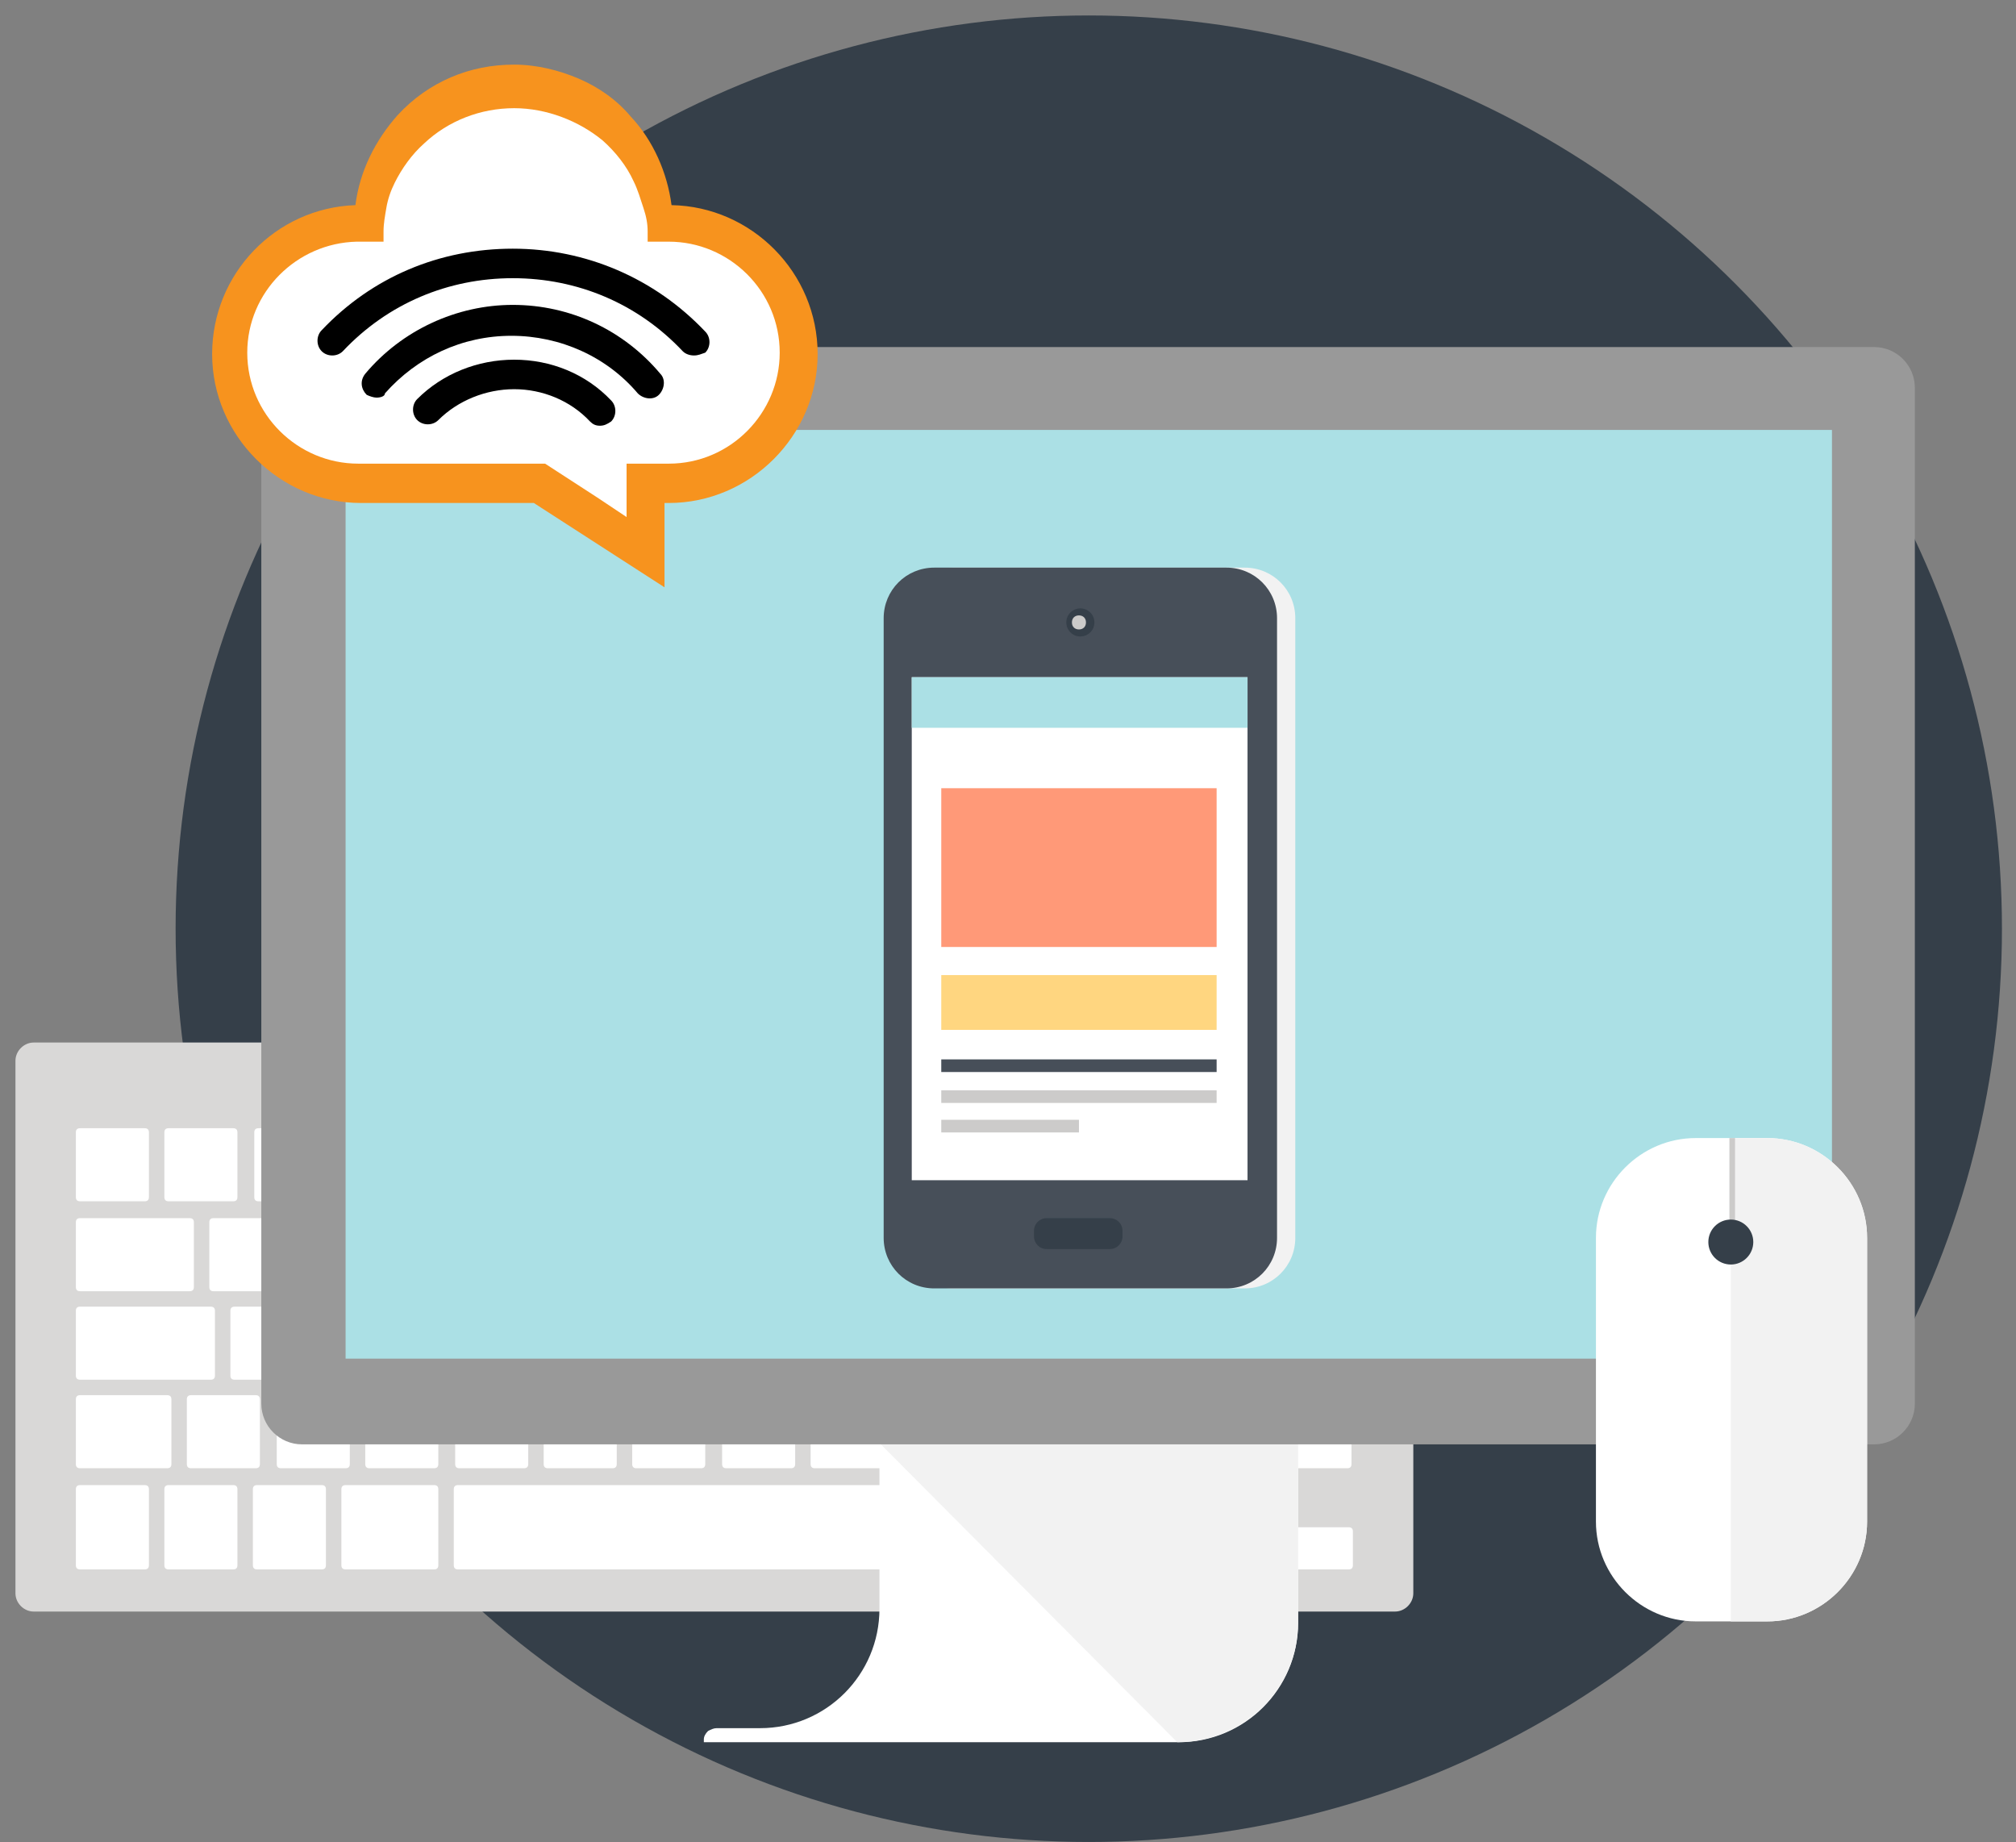 <?xml version="1.0" encoding="utf-8"?>
<!-- Generator: Adobe Illustrator 19.0.0, SVG Export Plug-In . SVG Version: 6.00 Build 0)  -->
<svg version="1.1" id="Layer_1" xmlns="http://www.w3.org/2000/svg" xmlns:xlink="http://www.w3.org/1999/xlink" x="0px" y="0px"
	 viewBox="0 0 143.5 131.1" style="enable-background:new 0 0 143.5 131.1;" xml:space="preserve">
<rect x="0" y="0" width="143.5" height="131.1" fill="#808080" stroke="none"/>
<style type="text/css">
	.st0{fill:#353F49;}
	.st1{fill:#D9D8D7;}
	.st2{fill:#FFFFFF;}
	.st3{fill:#F2F2F2;}
	.st4{fill:#999999;}
	.st5{fill:#ABE0E5;}
	.st6{fill:#474F59;}
	.st7{fill:#CCCBCA;}
	.st8{fill:#FF9978;}
	.st9{fill:#FFD680;}
	.st10{fill:#F7931E;}
	.st11{opacity:0.7;fill:none;}
</style>
<circle class="st0" cx="77.5" cy="66.1" r="65"/>
<g>
	<path class="st1" d="M100.5,75.5c0-0.7-0.6-1.3-1.3-1.3H2.4c-0.7,0-1.3,0.6-1.3,1.3v37.9c0,0.7,0.6,1.3,1.3,1.3h96.9
		c0.7,0,1.3-0.6,1.3-1.3V75.5z"/>
	<g>
		<g>
			<path class="st2" d="M10.6,85.2c0,0.2-0.1,0.3-0.3,0.3H5.7c-0.2,0-0.3-0.1-0.3-0.3v-4.6c0-0.2,0.1-0.3,0.3-0.3h4.6
				c0.2,0,0.3,0.1,0.3,0.3V85.2z"/>
			<path class="st2" d="M20.1,91.6c0,0.2-0.1,0.3-0.3,0.3h-4.6c-0.2,0-0.3-0.1-0.3-0.3V87c0-0.2,0.1-0.3,0.3-0.3h4.6
				c0.2,0,0.3,0.1,0.3,0.3V91.6z"/>
			<path class="st2" d="M21.6,97.9c0,0.2-0.1,0.3-0.3,0.3h-4.6c-0.2,0-0.3-0.1-0.3-0.3v-4.6c0-0.2,0.1-0.3,0.3-0.3h4.6
				c0.2,0,0.3,0.1,0.3,0.3V97.9z"/>
			<path class="st2" d="M18.5,104.2c0,0.2-0.1,0.3-0.3,0.3h-4.6c-0.2,0-0.3-0.1-0.3-0.3v-4.6c0-0.2,0.1-0.3,0.3-0.3h4.6
				c0.2,0,0.3,0.1,0.3,0.3V104.2z"/>
			<path class="st2" d="M10.6,111.4c0,0.2-0.1,0.3-0.3,0.3H5.7c-0.2,0-0.3-0.1-0.3-0.3V106c0-0.2,0.1-0.3,0.3-0.3h4.6
				c0.2,0,0.3,0.1,0.3,0.3V111.4z"/>
			<path class="st2" d="M16.9,111.4c0,0.2-0.1,0.3-0.3,0.3H12c-0.2,0-0.3-0.1-0.3-0.3V106c0-0.2,0.1-0.3,0.3-0.3h4.6
				c0.2,0,0.3,0.1,0.3,0.3V111.4z"/>
			<path class="st2" d="M23.2,111.4c0,0.2-0.1,0.3-0.3,0.3h-4.6c-0.2,0-0.3-0.1-0.3-0.3V106c0-0.2,0.1-0.3,0.3-0.3h4.6
				c0.2,0,0.3,0.1,0.3,0.3V111.4z"/>
			<path class="st2" d="M77.2,111.4c0,0.2-0.1,0.3-0.3,0.3h-4.6c-0.2,0-0.3-0.1-0.3-0.3V106c0-0.2,0.1-0.3,0.3-0.3h4.6
				c0.2,0,0.3,0.1,0.3,0.3V111.4z"/>
			<path class="st2" d="M83.6,111.4c0,0.2-0.1,0.3-0.3,0.3h-4.6c-0.2,0-0.3-0.1-0.3-0.3V109c0-0.2,0.1-0.3,0.3-0.3h4.6
				c0.2,0,0.3,0.1,0.3,0.3V111.4z"/>
			<path class="st2" d="M96.3,111.4c0,0.2-0.1,0.3-0.3,0.3h-4.6c-0.2,0-0.3-0.1-0.3-0.3V109c0-0.2,0.1-0.3,0.3-0.3H96
				c0.2,0,0.3,0.1,0.3,0.3V111.4z"/>
			<path class="st2" d="M31.2,111.4c0,0.2-0.1,0.3-0.3,0.3h-6.3c-0.2,0-0.3-0.1-0.3-0.3V106c0-0.2,0.1-0.3,0.3-0.3h6.3
				c0.2,0,0.3,0.1,0.3,0.3V111.4z"/>
			<path class="st2" d="M70.9,111.4c0,0.2-0.1,0.3-0.3,0.3h-6.3c-0.2,0-0.3-0.1-0.3-0.3V106c0-0.2,0.1-0.3,0.3-0.3h6.3
				c0.2,0,0.3,0.1,0.3,0.3V111.4z"/>
			<path class="st2" d="M62.9,111.4c0,0.2-0.1,0.3-0.3,0.3h-30c-0.2,0-0.3-0.1-0.3-0.3V106c0-0.2,0.1-0.3,0.3-0.3h30
				c0.2,0,0.3,0.1,0.3,0.3V111.4z"/>
			<path class="st2" d="M24.9,104.2c0,0.2-0.1,0.3-0.3,0.3H20c-0.2,0-0.3-0.1-0.3-0.3v-4.6c0-0.2,0.1-0.3,0.3-0.3h4.6
				c0.2,0,0.3,0.1,0.3,0.3V104.2z"/>
			<path class="st2" d="M31.2,104.2c0,0.2-0.1,0.3-0.3,0.3h-4.6c-0.2,0-0.3-0.1-0.3-0.3v-4.6c0-0.2,0.1-0.3,0.3-0.3h4.6
				c0.2,0,0.3,0.1,0.3,0.3V104.2z"/>
			<path class="st2" d="M37.6,104.2c0,0.2-0.1,0.3-0.3,0.3h-4.6c-0.2,0-0.3-0.1-0.3-0.3v-4.6c0-0.2,0.1-0.3,0.3-0.3h4.6
				c0.2,0,0.3,0.1,0.3,0.3V104.2z"/>
			<path class="st2" d="M43.9,104.2c0,0.2-0.1,0.3-0.3,0.3H39c-0.2,0-0.3-0.1-0.3-0.3v-4.6c0-0.2,0.1-0.3,0.3-0.3h4.6
				c0.2,0,0.3,0.1,0.3,0.3V104.2z"/>
			<path class="st2" d="M50.2,104.2c0,0.2-0.1,0.3-0.3,0.3h-4.6c-0.2,0-0.3-0.1-0.3-0.3v-4.6c0-0.2,0.1-0.3,0.3-0.3h4.6
				c0.2,0,0.3,0.1,0.3,0.3V104.2z"/>
			<path class="st2" d="M56.6,104.2c0,0.2-0.1,0.3-0.3,0.3h-4.6c-0.2,0-0.3-0.1-0.3-0.3v-4.6c0-0.2,0.1-0.3,0.3-0.3h4.6
				c0.2,0,0.3,0.1,0.3,0.3V104.2z"/>
			<path class="st2" d="M62.9,104.2c0,0.2-0.1,0.3-0.3,0.3H58c-0.2,0-0.3-0.1-0.3-0.3v-4.6c0-0.2,0.1-0.3,0.3-0.3h4.6
				c0.2,0,0.3,0.1,0.3,0.3V104.2z"/>
			<path class="st2" d="M69.2,104.2c0,0.2-0.1,0.3-0.3,0.3h-4.6c-0.2,0-0.3-0.1-0.3-0.3v-4.6c0-0.2,0.1-0.3,0.3-0.3H69
				c0.2,0,0.3,0.1,0.3,0.3V104.2z"/>
			<path class="st2" d="M75.6,104.2c0,0.2-0.1,0.3-0.3,0.3h-4.6c-0.2,0-0.3-0.1-0.3-0.3v-4.6c0-0.2,0.1-0.3,0.3-0.3h4.6
				c0.2,0,0.3,0.1,0.3,0.3V104.2z"/>
			<path class="st2" d="M81.9,104.2c0,0.2-0.1,0.3-0.3,0.3H77c-0.2,0-0.3-0.1-0.3-0.3v-4.6c0-0.2,0.1-0.3,0.3-0.3h4.6
				c0.2,0,0.3,0.1,0.3,0.3V104.2z"/>
			<path class="st2" d="M96.2,104.2c0,0.2-0.1,0.3-0.3,0.3H83.4c-0.2,0-0.3-0.1-0.3-0.3v-4.6c0-0.2,0.1-0.3,0.3-0.3h12.5
				c0.2,0,0.3,0.1,0.3,0.3V104.2z"/>
			<path class="st2" d="M28,97.9c0,0.2-0.1,0.3-0.3,0.3h-4.6c-0.2,0-0.3-0.1-0.3-0.3v-4.6c0-0.2,0.1-0.3,0.3-0.3h4.6
				c0.2,0,0.3,0.1,0.3,0.3V97.9z"/>
			<path class="st2" d="M34.3,97.9c0,0.2-0.1,0.3-0.3,0.3h-4.6c-0.2,0-0.3-0.1-0.3-0.3v-4.6c0-0.2,0.1-0.3,0.3-0.3H34
				c0.2,0,0.3,0.1,0.3,0.3V97.9z"/>
			<path class="st2" d="M40.7,97.9c0,0.2-0.1,0.3-0.3,0.3h-4.6c-0.2,0-0.3-0.1-0.3-0.3v-4.6c0-0.2,0.1-0.3,0.3-0.3h4.6
				c0.2,0,0.3,0.1,0.3,0.3V97.9z"/>
			<path class="st2" d="M47,97.9c0,0.2-0.1,0.3-0.3,0.3h-4.6c-0.2,0-0.3-0.1-0.3-0.3v-4.6c0-0.2,0.1-0.3,0.3-0.3h4.6
				c0.2,0,0.3,0.1,0.3,0.3V97.9z"/>
			<path class="st2" d="M53.3,97.9c0,0.2-0.1,0.3-0.3,0.3h-4.6c-0.2,0-0.3-0.1-0.3-0.3v-4.6c0-0.2,0.1-0.3,0.3-0.3H53
				c0.2,0,0.3,0.1,0.3,0.3V97.9z"/>
			<path class="st2" d="M59.7,97.9c0,0.2-0.1,0.3-0.3,0.3h-4.6c-0.2,0-0.3-0.1-0.3-0.3v-4.6c0-0.2,0.1-0.3,0.3-0.3h4.6
				c0.2,0,0.3,0.1,0.3,0.3V97.9z"/>
			<path class="st2" d="M66,97.9c0,0.2-0.1,0.3-0.3,0.3h-4.6c-0.2,0-0.3-0.1-0.3-0.3v-4.6c0-0.2,0.1-0.3,0.3-0.3h4.6
				c0.2,0,0.3,0.1,0.3,0.3V97.9z"/>
			<path class="st2" d="M72.4,97.9c0,0.2-0.1,0.3-0.3,0.3h-4.6c-0.2,0-0.3-0.1-0.3-0.3v-4.6c0-0.2,0.1-0.3,0.3-0.3h4.6
				c0.2,0,0.3,0.1,0.3,0.3V97.9z"/>
			<path class="st2" d="M78.7,97.9c0,0.2-0.1,0.3-0.3,0.3h-4.6c-0.2,0-0.3-0.1-0.3-0.3v-4.6c0-0.2,0.1-0.3,0.3-0.3h4.6
				c0.2,0,0.3,0.1,0.3,0.3V97.9z"/>
			<path class="st2" d="M85,97.9c0,0.2-0.1,0.3-0.3,0.3h-4.6c-0.2,0-0.3-0.1-0.3-0.3v-4.6c0-0.2,0.1-0.3,0.3-0.3h4.6
				c0.2,0,0.3,0.1,0.3,0.3V97.9z"/>
			<path class="st2" d="M91.4,97.9c0,0.2-0.1,0.3-0.3,0.3h-4.6c-0.2,0-0.3-0.1-0.3-0.3v-4.6c0-0.2,0.1-0.3,0.3-0.3h4.6
				c0.2,0,0.3,0.1,0.3,0.3V97.9z"/>
			<path class="st2" d="M26.5,91.6c0,0.2-0.1,0.3-0.3,0.3h-4.6c-0.2,0-0.3-0.1-0.3-0.3V87c0-0.2,0.1-0.3,0.3-0.3h4.6
				c0.2,0,0.3,0.1,0.3,0.3V91.6z"/>
			<path class="st2" d="M32.8,91.6c0,0.2-0.1,0.3-0.3,0.3h-4.6c-0.2,0-0.3-0.1-0.3-0.3V87c0-0.2,0.1-0.3,0.3-0.3h4.6
				c0.2,0,0.3,0.1,0.3,0.3V91.6z"/>
			<path class="st2" d="M39.2,91.6c0,0.2-0.1,0.3-0.3,0.3h-4.6c-0.2,0-0.3-0.1-0.3-0.3V87c0-0.2,0.1-0.3,0.3-0.3h4.6
				c0.2,0,0.3,0.1,0.3,0.3V91.6z"/>
			<path class="st2" d="M45.5,91.6c0,0.2-0.1,0.3-0.3,0.3h-4.6c-0.2,0-0.3-0.1-0.3-0.3V87c0-0.2,0.1-0.3,0.3-0.3h4.6
				c0.2,0,0.3,0.1,0.3,0.3V91.6z"/>
			<path class="st2" d="M51.8,91.6c0,0.2-0.1,0.3-0.3,0.3h-4.6c-0.2,0-0.3-0.1-0.3-0.3V87c0-0.2,0.1-0.3,0.3-0.3h4.6
				c0.2,0,0.3,0.1,0.3,0.3V91.6z"/>
			<path class="st2" d="M58.2,91.6c0,0.2-0.1,0.3-0.3,0.3h-4.6c-0.2,0-0.3-0.1-0.3-0.3V87c0-0.2,0.1-0.3,0.3-0.3h4.6
				c0.2,0,0.3,0.1,0.3,0.3V91.6z"/>
			<path class="st2" d="M64.5,91.6c0,0.2-0.1,0.3-0.3,0.3h-4.6c-0.2,0-0.3-0.1-0.3-0.3V87c0-0.2,0.1-0.3,0.3-0.3h4.6
				c0.2,0,0.3,0.1,0.3,0.3V91.6z"/>
			<path class="st2" d="M70.9,91.6c0,0.2-0.1,0.3-0.3,0.3h-4.6c-0.2,0-0.3-0.1-0.3-0.3V87c0-0.2,0.1-0.3,0.3-0.3h4.6
				c0.2,0,0.3,0.1,0.3,0.3V91.6z"/>
			<path class="st2" d="M77.2,91.6c0,0.2-0.1,0.3-0.3,0.3h-4.6c-0.2,0-0.3-0.1-0.3-0.3V87c0-0.2,0.1-0.3,0.3-0.3h4.6
				c0.2,0,0.3,0.1,0.3,0.3V91.6z"/>
			<path class="st2" d="M83.5,91.6c0,0.2-0.1,0.3-0.3,0.3h-4.6c-0.2,0-0.3-0.1-0.3-0.3V87c0-0.2,0.1-0.3,0.3-0.3h4.6
				c0.2,0,0.3,0.1,0.3,0.3V91.6z"/>
			<path class="st2" d="M89.9,91.6c0,0.2-0.1,0.3-0.3,0.3H85c-0.2,0-0.3-0.1-0.3-0.3V87c0-0.2,0.1-0.3,0.3-0.3h4.6
				c0.2,0,0.3,0.1,0.3,0.3V91.6z"/>
			<path class="st2" d="M13.8,91.6c0,0.2-0.1,0.3-0.3,0.3H5.7c-0.2,0-0.3-0.1-0.3-0.3V87c0-0.2,0.1-0.3,0.3-0.3h7.8
				c0.2,0,0.3,0.1,0.3,0.3V91.6z"/>
			<path class="st2" d="M96.2,85.2c0,0.2-0.1,0.3-0.3,0.3h-7.8c-0.2,0-0.3-0.1-0.3-0.3v-4.6c0-0.2,0.1-0.3,0.3-0.3h7.8
				c0.2,0,0.3,0.1,0.3,0.3V85.2z"/>
			<path class="st2" d="M15.3,97.9c0,0.2-0.1,0.3-0.3,0.3H5.7c-0.2,0-0.3-0.1-0.3-0.3v-4.6c0-0.2,0.1-0.3,0.3-0.3H15
				c0.2,0,0.3,0.1,0.3,0.3V97.9z"/>
			<path class="st2" d="M12.2,104.2c0,0.2-0.1,0.3-0.3,0.3H5.7c-0.2,0-0.3-0.1-0.3-0.3v-4.6c0-0.2,0.1-0.3,0.3-0.3h6.2
				c0.2,0,0.3,0.1,0.3,0.3V104.2z"/>
			<path class="st2" d="M16.9,85.2c0,0.2-0.1,0.3-0.3,0.3H12c-0.2,0-0.3-0.1-0.3-0.3v-4.6c0-0.2,0.1-0.3,0.3-0.3h4.6
				c0.2,0,0.3,0.1,0.3,0.3V85.2z"/>
			<path class="st2" d="M23.3,85.2c0,0.2-0.1,0.3-0.3,0.3h-4.6c-0.2,0-0.3-0.1-0.3-0.3v-4.6c0-0.2,0.1-0.3,0.3-0.3H23
				c0.2,0,0.3,0.1,0.3,0.3V85.2z"/>
			<path class="st2" d="M29.6,85.2c0,0.2-0.1,0.3-0.3,0.3h-4.6c-0.2,0-0.3-0.1-0.3-0.3v-4.6c0-0.2,0.1-0.3,0.3-0.3h4.6
				c0.2,0,0.3,0.1,0.3,0.3V85.2z"/>
			<path class="st2" d="M36,85.2c0,0.2-0.1,0.3-0.3,0.3H31c-0.2,0-0.3-0.1-0.3-0.3v-4.6c0-0.2,0.1-0.3,0.3-0.3h4.6
				c0.2,0,0.3,0.1,0.3,0.3V85.2z"/>
			<path class="st2" d="M42.3,85.2c0,0.2-0.1,0.3-0.3,0.3h-4.6c-0.2,0-0.3-0.1-0.3-0.3v-4.6c0-0.2,0.1-0.3,0.3-0.3H42
				c0.2,0,0.3,0.1,0.3,0.3V85.2z"/>
			<path class="st2" d="M48.6,85.2c0,0.2-0.1,0.3-0.3,0.3h-4.6c-0.2,0-0.3-0.1-0.3-0.3v-4.6c0-0.2,0.1-0.3,0.3-0.3h4.6
				c0.2,0,0.3,0.1,0.3,0.3V85.2z"/>
			<path class="st2" d="M55,85.2c0,0.2-0.1,0.3-0.3,0.3h-4.6c-0.2,0-0.3-0.1-0.3-0.3v-4.6c0-0.2,0.1-0.3,0.3-0.3h4.6
				c0.2,0,0.3,0.1,0.3,0.3V85.2z"/>
			<path class="st2" d="M61.3,85.2c0,0.2-0.1,0.3-0.3,0.3h-4.6c-0.2,0-0.3-0.1-0.3-0.3v-4.6c0-0.2,0.1-0.3,0.3-0.3H61
				c0.2,0,0.3,0.1,0.3,0.3V85.2z"/>
			<path class="st2" d="M67.6,85.2c0,0.2-0.1,0.3-0.3,0.3h-4.6c-0.2,0-0.3-0.1-0.3-0.3v-4.6c0-0.2,0.1-0.3,0.3-0.3h4.6
				c0.2,0,0.3,0.1,0.3,0.3V85.2z"/>
			<path class="st2" d="M74,85.2c0,0.2-0.1,0.3-0.3,0.3h-4.6c-0.2,0-0.3-0.1-0.3-0.3v-4.6c0-0.2,0.1-0.3,0.3-0.3h4.6
				c0.2,0,0.3,0.1,0.3,0.3V85.2z"/>
			<path class="st2" d="M80.3,85.2c0,0.2-0.1,0.3-0.3,0.3h-4.6c-0.2,0-0.3-0.1-0.3-0.3v-4.6c0-0.2,0.1-0.3,0.3-0.3H80
				c0.2,0,0.3,0.1,0.3,0.3V85.2z"/>
			<path class="st2" d="M86.7,85.2c0,0.2-0.1,0.3-0.3,0.3h-4.6c-0.2,0-0.3-0.1-0.3-0.3v-4.6c0-0.2,0.1-0.3,0.3-0.3h4.6
				c0.2,0,0.3,0.1,0.3,0.3V85.2z"/>
			<g>
				<path class="st2" d="M84.7,108.8v2.5c0,0.1,0,0.2,0.1,0.2c0.1,0.1,0.1,0.1,0.2,0.1h4.6c0.1,0,0.2,0,0.2-0.1
					c0.1-0.1,0.1-0.1,0.1-0.2v-2.5H84.7z"/>
				<path class="st2" d="M89.9,108.5V106c0-0.1,0-0.2-0.1-0.2c-0.1-0.1-0.1-0.1-0.2-0.1H85c-0.1,0-0.2,0-0.2,0.1
					c-0.1,0.1-0.1,0.1-0.1,0.2v2.5H89.9z"/>
			</g>
			<path class="st2" d="M91.3,86.7c-0.1,0-0.2,0-0.2,0.1C91,86.8,91,86.9,91,87v4.6c0,0.1,0,0.2,0.1,0.2c0.1,0.1,0.1,0.1,0.2,0.1
				h1.2v6c0,0.1,0,0.2,0.1,0.2c0.1,0.1,0.1,0.1,0.2,0.1h3.1c0.1,0,0.2,0,0.2-0.1c0.1-0.1,0.1-0.1,0.1-0.2V87c0-0.1,0-0.2-0.1-0.2
				c-0.1-0.1-0.1-0.1-0.2-0.1H91.3z"/>
		</g>
	</g>
</g>
<g>
	<g>
		<path class="st2" d="M62.6,102.7v11.8c0,4.7-3.8,8.5-8.5,8.5h-3.1c-0.2,0-0.4,0.1-0.6,0.2c-0.2,0.2-0.3,0.4-0.3,0.6v0.2h12.5h21.3
			c4.7,0,8.5-3.8,8.5-8.5v-12.8H62.6z"/>
		<path class="st3" d="M92.4,115.5v-12.8H62.6L83.8,124C88.5,124,92.4,120.2,92.4,115.5z"/>
		<path class="st4" d="M21.5,24.7c-1.6,0-2.9,1.3-2.9,2.9v72.3c0,1.6,1.3,2.9,2.9,2.9h111.9c1.6,0,2.9-1.3,2.9-2.9V27.6
			c0-1.6-1.3-2.9-2.9-2.9H21.5z"/>
		<rect x="24.6" y="30.6" class="st5" width="105.8" height="66.1"/>
	</g>
</g>
<g>
	<path class="st3" d="M67.8,91.7c-2,0-3.6-1.6-3.6-3.6V44c0-2,1.6-3.6,3.6-3.6h20.8c2,0,3.6,1.6,3.6,3.6v44.1c0,2-1.6,3.6-3.6,3.6
		H67.8z"/>
	<path class="st6" d="M66.5,91.7c-2,0-3.6-1.6-3.6-3.6V44c0-2,1.6-3.6,3.6-3.6h20.8c2,0,3.6,1.6,3.6,3.6v44.1c0,2-1.6,3.6-3.6,3.6
		H66.5z"/>
	<path class="st0" d="M79.9,88c0,0.5-0.4,0.9-0.9,0.9h-4.5c-0.5,0-0.9-0.4-0.9-0.9v-0.4c0-0.5,0.4-0.9,0.9-0.9h4.5
		c0.5,0,0.9,0.4,0.9,0.9V88z"/>
	<path class="st0" d="M77.9,44.3c0,0.6-0.5,1-1,1c-0.6,0-1-0.5-1-1c0-0.6,0.5-1,1-1C77.4,43.3,77.9,43.7,77.9,44.3z"/>
	<path class="st7" d="M77.3,44.3c0,0.3-0.2,0.5-0.5,0.5c-0.3,0-0.5-0.2-0.5-0.5c0-0.3,0.2-0.5,0.5-0.5C77.1,43.8,77.3,44,77.3,44.3z
		"/>
	<g>
		<g>
			<rect x="64.9" y="48.2" class="st2" width="23.9" height="35.8"/>
			<rect x="64.9" y="48.2" class="st5" width="23.9" height="3.6"/>
			<g>
				<rect x="67" y="56.1" class="st8" width="19.6" height="11.3"/>
			</g>
			<rect x="67" y="69.4" class="st9" width="19.6" height="3.9"/>
			<g>
				<rect x="67" y="75.4" class="st6" width="19.6" height="0.9"/>
				<rect x="67" y="77.6" class="st7" width="19.6" height="0.9"/>
				<rect x="67" y="79.7" class="st7" width="9.8" height="0.9"/>
			</g>
		</g>
	</g>
</g>
<g>
	<path class="st2" d="M132.9,108.3c0,3.9-3.2,7.1-7.1,7.1h-5.1c-3.9,0-7.1-3.2-7.1-7.1V88.1c0-3.9,3.2-7.1,7.1-7.1h5.1
		c3.9,0,7.1,3.2,7.1,7.1V108.3z"/>
	<path class="st3" d="M125.8,115.4c3.9,0,7.1-3.2,7.1-7.1V88.1c0-3.9-3.2-7.1-7.1-7.1h-2.6v34.4H125.8z"/>
	<rect x="123.1" y="81" class="st7" width="0.4" height="6.1"/>
	<circle class="st0" cx="123.2" cy="88.4" r="1.6"/>
</g>
<g>
	<path class="st10" d="M47.8,14.6c-0.3-2.3-1.3-4.6-2.9-6.3c-1-1.2-2.3-2.1-3.7-2.7c-1.4-0.6-3-1-4.6-1c-1.6,0-3.1,0.3-4.5,0.9
		c-1.4,0.6-2.7,1.5-3.8,2.7c-1.6,1.8-2.7,4-3,6.4c-5.7,0.2-10.2,4.9-10.2,10.6c0,5.8,4.8,10.6,10.6,10.6H38l9.3,6v-6h0.3
		c5.8,0,10.6-4.8,10.6-10.6C58.2,19.4,53.5,14.7,47.8,14.6z"/>
	<path class="st11" d="M44.8,37.4l-6.1-4H25.5c-4.5,0-8.2-3.7-8.2-8.2c0-4.4,3.6-8.1,8-8.2l0.1,0c0,0,0.1,0,0.1,0H27
		c0-0.2,0-0.3,0-0.5c0-0.6,0.1-1.1,0.2-1.7c0.2-0.7,0.4-1.3,0.6-1.9c0.5-1.1,1.3-2.1,2.2-2.9c1.8-1.6,4.1-2.5,6.5-2.5l0.1,0
		c2.4,0,4.7,0.9,6.5,2.5c0.9,0.8,1.7,1.8,2.2,2.9c0.3,0.6,0.5,1.2,0.7,1.9c0.1,0.6,0.2,1.2,0.3,1.7c0,0.2,0,0.3,0,0.5h1.2
		c4.5,0,8.2,3.7,8.2,8.2c0,4.5-3.7,8.2-8.2,8.2h-2.8V37.4z M25.5,17.5C25.5,17.5,25.5,17.5,25.5,17.5l-0.2,0
		c-4.2,0.1-7.5,3.5-7.5,7.7c0,4.2,3.5,7.7,7.7,7.7h13.3l5.5,3.6v-3.6h3.2c4.2,0,7.7-3.4,7.7-7.7c0-4.2-3.5-7.7-7.7-7.7h-1.8l0-0.3
		c0-0.2,0-0.5,0-0.7c0-0.5-0.1-1.1-0.2-1.6c-0.2-0.7-0.4-1.3-0.6-1.8c-0.5-1-1.2-2-2.1-2.8C41.1,8.8,38.9,8,36.6,8l-0.1,0
		c-2.3,0-4.5,0.9-6.2,2.4c-0.9,0.8-1.6,1.7-2.1,2.8c-0.3,0.5-0.5,1.1-0.6,1.8c-0.1,0.6-0.2,1.1-0.2,1.7c0,0.2,0,0.5,0,0.7l0,0.2
		H25.5z"/>
	<g>
		<path class="st2" d="M39.1,31.8H25.5c-3.6,0-6.6-3-6.6-6.6c0-3.6,2.9-6.5,6.4-6.6l0.2,0l3.1,0l0-1.4c0-0.2,0-0.4,0-0.6
			c0-0.5,0.1-1,0.2-1.5c0.1-0.5,0.3-1.1,0.5-1.5c0.4-0.9,1-1.7,1.8-2.4c1.5-1.4,3.4-2.1,5.5-2.1c0,0,0,0,0,0c2.1,0,4,0.7,5.5,2.1
			c0.8,0.7,1.4,1.5,1.9,2.4c0.2,0.5,0.4,1,0.6,1.6c0.1,0.5,0.2,1,0.2,1.5c0,0.2,0,0.4,0,0.6l-0.1,1.4h2.9c3.7,0,6.6,3,6.6,6.6
			c0,3.6-3,6.6-6.6,6.6h-4.4v2.6L39.1,31.8z"/>
		<path class="st2" d="M36.6,10.4c1.7,0,3.3,0.6,4.6,1.7c0.6,0.6,1.2,1.3,1.5,2c0.2,0.4,0.4,0.9,0.5,1.3c0.1,0.4,0.2,0.8,0.2,1.2
			c0,0.2,0,0.3,0,0.5L43.3,20h2.8h1.5c2.9,0,5.2,2.3,5.2,5.2c0,2.9-2.3,5.2-5.2,5.2H47h-2.4h-2.7v1.5l-1.7-1.1l-0.7-0.4h-0.8h-4.5
			h-8.8c-2.9,0-5.2-2.3-5.2-5.2c0-2.8,2.3-5.2,5.1-5.2c0.1,0,0.1,0,0.2,0h1.6H30l-0.1-2.8c0-0.2,0-0.3,0-0.5l0,0l0,0
			c0-0.4,0.1-0.8,0.2-1.2c0.1-0.4,0.2-0.9,0.4-1.3c0.3-0.7,0.9-1.4,1.5-2C33.2,11.1,34.9,10.4,36.6,10.4L36.6,10.4 M36.6,7.7
			C36.6,7.7,36.6,7.7,36.6,7.7c-2.4,0-4.7,0.9-6.4,2.5C29.3,11,28.6,12,28.1,13c-0.3,0.6-0.5,1.2-0.6,1.8c-0.1,0.6-0.2,1.1-0.2,1.7
			c0,0.2,0,0.5,0,0.7h-1.7c-0.1,0-0.1,0-0.2,0c-4.3,0.1-7.8,3.6-7.8,7.9c0,4.4,3.6,7.9,7.9,7.9h8.8h4.5l3.7,2.4l2.1,1.4v-1.4v-2.4
			H47h0.6c4.4,0,7.9-3.6,7.9-7.9c0-4.4-3.6-7.9-7.9-7.9h0h-1.5c0-0.2,0-0.5,0-0.7c0-0.6-0.1-1.1-0.3-1.7c-0.2-0.6-0.4-1.3-0.7-1.9
			c-0.5-1.1-1.3-2.1-2.2-2.9C41.2,8.6,38.9,7.7,36.6,7.7L36.6,7.7z"/>
	</g>
	<path d="M49.4,25.3c-0.3,0-0.6-0.1-0.8-0.3c-3.2-3.4-7.5-5.2-12.1-5.2c-4.6,0-8.9,1.8-12.1,5.2c-0.4,0.4-1.1,0.4-1.5,0
		c-0.4-0.4-0.4-1.1,0-1.5c3.6-3.8,8.4-5.8,13.6-5.8c5.2,0,10.1,2.1,13.7,5.9c0.4,0.4,0.4,1.1,0,1.5C49.9,25.2,49.7,25.3,49.4,25.3z"
		/>
	<path d="M26.8,28.3c-0.2,0-0.5-0.1-0.7-0.2c-0.4-0.4-0.5-1-0.1-1.5c2.6-3.1,6.5-4.9,10.5-4.9c4.1,0,7.9,1.8,10.5,4.9
		c0.4,0.4,0.3,1.1-0.1,1.5c-0.4,0.4-1.1,0.3-1.5-0.1c-2.2-2.6-5.5-4.1-9-4.1c-3.5,0-6.7,1.5-9,4.1C27.4,28.2,27.1,28.3,26.8,28.3z"
		/>
	<path d="M42.7,30.3c-0.3,0-0.5-0.1-0.7-0.3c-1.4-1.5-3.4-2.3-5.4-2.3c-2,0-4,0.8-5.4,2.2c-0.4,0.4-1.1,0.4-1.5,0
		c-0.4-0.4-0.4-1.1,0-1.5c1.8-1.8,4.3-2.8,6.9-2.8c2.6,0,5.1,1,6.9,2.9c0.4,0.4,0.4,1.1,0,1.5C43.2,30.2,43,30.3,42.7,30.3z"/>
</g>
</svg>
